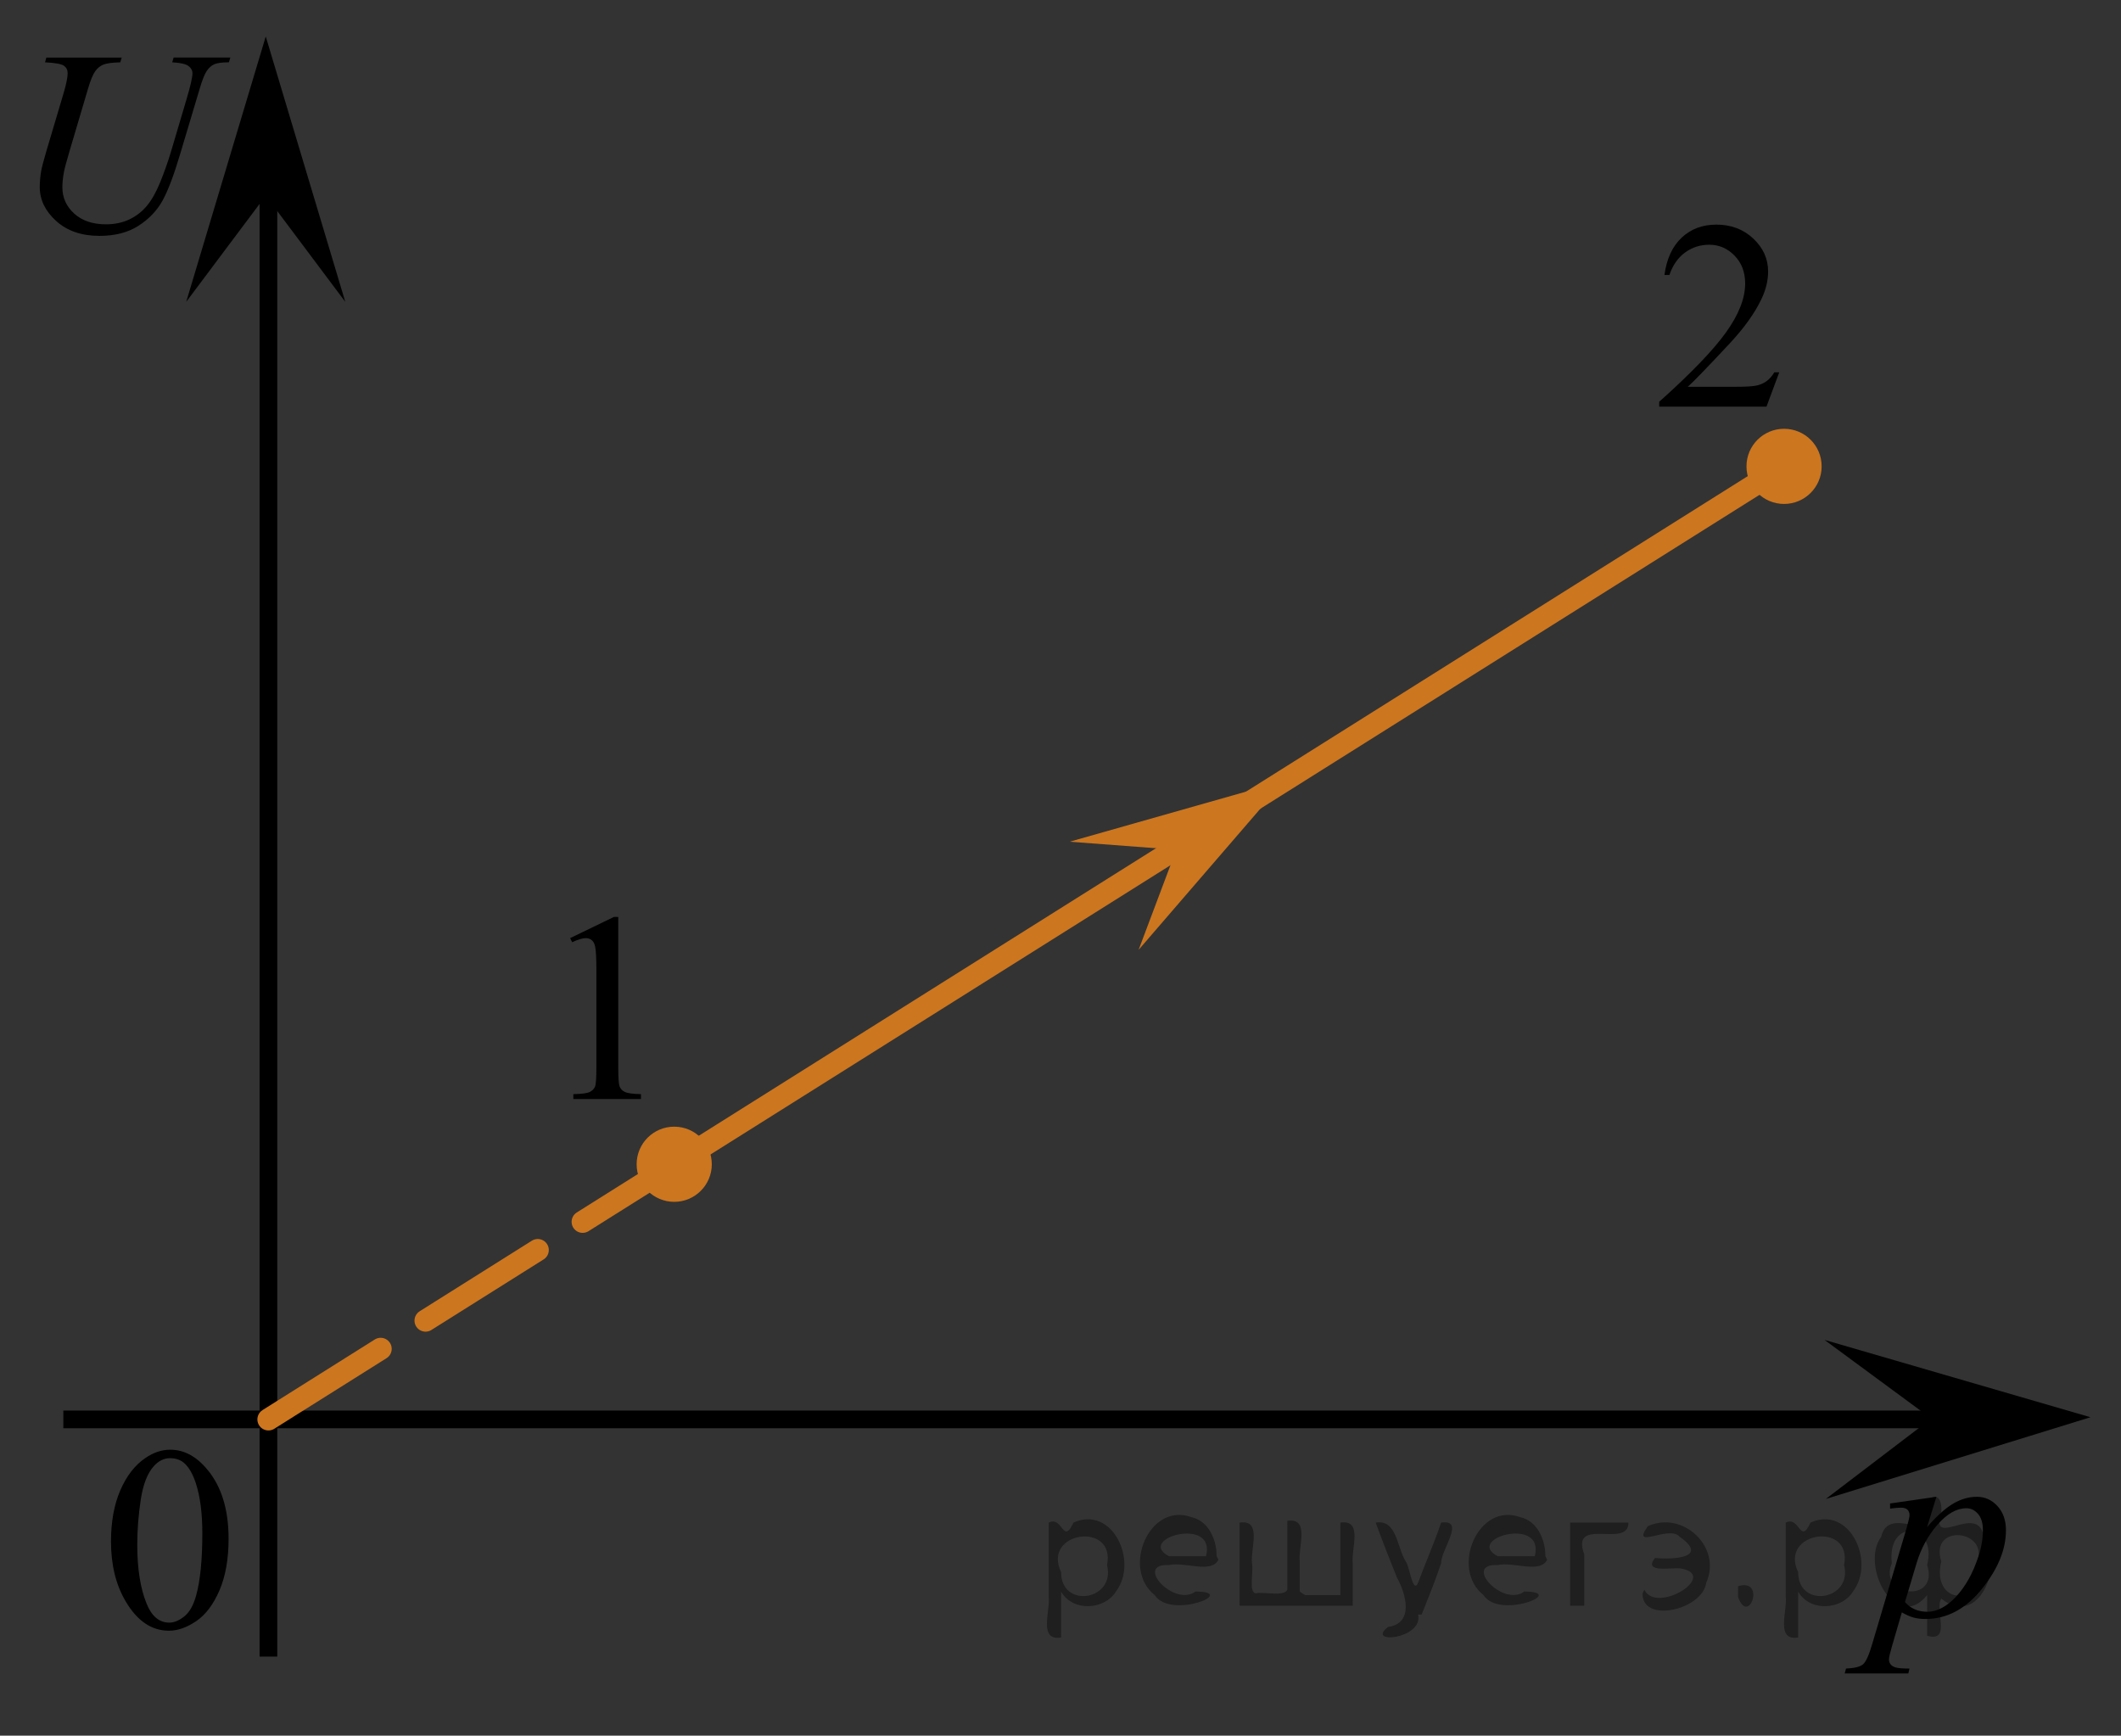 <?xml version="1.0" encoding="utf-8"?>
<!-- Generator: Adobe Illustrator 16.0.0, SVG Export Plug-In . SVG Version: 6.00 Build 0)  -->
<!DOCTYPE svg PUBLIC "-//W3C//DTD SVG 1.1//EN" "http://www.w3.org/Graphics/SVG/1.1/DTD/svg11.dtd">
<svg version="1.1" id="Layer_1" xmlns="http://www.w3.org/2000/svg" xmlns:xlink="http://www.w3.org/1999/xlink" x="0px" y="0px"
	 width="120px" height="98.188px" viewBox="324.667 124.563 120 98.188" enable-background="new 324.667 124.563 120 98.188"
	 xml:space="preserve">
<rect x="324.667" y="124.563" width="120" height="98.188" fill="#333333" stroke="none"/>
<line fill="none" stroke="#000000" stroke-miterlimit="10" x1="339.854" y1="218.279" x2="339.854" y2="133.458"/>
<polygon points="339.702,135.633 335.202,141.639 339.702,126.627 344.202,141.639 "/>
<line fill="none" stroke="#000000" stroke-miterlimit="10" x1="435.417" y1="204.861" x2="328.25" y2="204.861"/>
<polygon points="433.935,204.813 427.893,200.363 442.941,204.738 427.966,209.361 "/>
<g>
	<g>
		<path d="M330.947,211.768c0-1.125,0.177-2.094,0.531-2.906c0.354-0.813,0.824-1.416,1.411-1.814
			c0.455-0.314,0.925-0.473,1.411-0.473c0.789,0,1.497,0.385,2.124,1.156c0.784,0.955,1.176,2.25,1.176,3.885
			c0,1.145-0.172,2.115-0.516,2.916c-0.344,0.799-0.783,1.381-1.316,1.742s-1.048,0.541-1.544,0.541
			c-0.981,0-1.798-0.555-2.45-1.666C331.222,214.213,330.947,213.086,330.947,211.768z M332.433,211.949
			c0,1.357,0.175,2.465,0.524,3.324c0.288,0.723,0.718,1.084,1.289,1.084c0.273,0,0.557-0.119,0.85-0.354
			c0.294-0.234,0.517-0.629,0.668-1.182c0.232-0.834,0.35-2.01,0.35-3.527c0-1.125-0.122-2.063-0.364-2.814
			c-0.183-0.559-0.418-0.953-0.706-1.186c-0.207-0.16-0.458-0.24-0.751-0.24c-0.344,0-0.65,0.148-0.918,0.443
			c-0.364,0.402-0.612,1.035-0.744,1.898C332.5,210.26,332.433,211.109,332.433,211.949z"/>
	</g>
</g>
<line fill="none" stroke="#CC761F" stroke-width="1.25" stroke-linecap="round" stroke-linejoin="round" stroke-miterlimit="10" x1="393.86" y1="170.904" x2="425.604" y2="150.945"/>
<line fill="none" stroke="#CC761F" stroke-width="1.25" stroke-linecap="round" stroke-linejoin="round" stroke-miterlimit="10" x1="362.812" y1="190.426" x2="393.86" y2="170.904"/>
<line fill="none" stroke="#CC761F" stroke-width="1.25" stroke-linecap="round" stroke-linejoin="round" stroke-miterlimit="10" stroke-dasharray="7.5,3" x1="339.854" y1="204.861" x2="362.812" y2="190.426"/>
<polygon fill="#CC761F" points="391.217,172.635 385.184,172.18 397.34,168.729 389.086,178.297 "/>
<g>
	<path fill="#CC761F" d="M362.813,188.301c-1.173,0-2.127,0.947-2.127,2.127c0,1.172,0.952,2.125,2.127,2.125
		c1.172,0,2.125-0.951,2.125-2.125C364.939,189.25,363.989,188.301,362.813,188.301L362.813,188.301z"/>
	<path fill="none" d="M362.813,188.301c-1.173,0-2.127,0.947-2.127,2.127c0,1.172,0.952,2.125,2.127,2.125
		c1.172,0,2.125-0.951,2.125-2.125C364.939,189.25,363.989,188.301,362.813,188.301L362.813,188.301z"/>
</g>
<g>
	<path fill="#CC761F" d="M425.605,148.82c-1.173,0-2.127,0.947-2.127,2.127c0,1.172,0.952,2.125,2.127,2.125
		c1.172,0,2.125-0.951,2.125-2.125C427.731,149.769,426.781,148.82,425.605,148.82L425.605,148.82z"/>
	<path fill="none" d="M425.605,148.82c-1.173,0-2.127,0.947-2.127,2.127c0,1.172,0.952,2.125,2.127,2.125
		c1.172,0,2.125-0.951,2.125-2.125C427.731,149.769,426.781,148.82,425.605,148.82L425.605,148.82z"/>
</g>
<g>
	<g>
		<path d="M356.923,177.634l2.477-1.198h0.247v8.521c0,0.565,0.023,0.918,0.072,1.057c0.047,0.139,0.146,0.245,0.296,0.32
			c0.149,0.074,0.455,0.116,0.915,0.126v0.275h-3.826v-0.275c0.48-0.01,0.79-0.051,0.93-0.123c0.141-0.071,0.238-0.168,0.293-0.29
			c0.055-0.121,0.082-0.484,0.082-1.09v-5.447c0-0.734-0.024-1.205-0.074-1.414c-0.035-0.158-0.1-0.275-0.191-0.35
			c-0.093-0.074-0.204-0.111-0.334-0.111c-0.186,0-0.443,0.077-0.773,0.23L356.923,177.634z"/>
	</g>
</g>
<g>
	<g>
		<path d="M425.331,145.625l-0.721,1.942h-6.07v-0.275c1.785-1.598,3.043-2.902,3.771-3.914s1.092-1.938,1.092-2.775
			c0-0.641-0.199-1.166-0.6-1.578c-0.398-0.411-0.877-0.617-1.434-0.617c-0.506,0-0.959,0.146-1.361,0.436s-0.699,0.716-0.892,1.275
			h-0.28c0.126-0.917,0.451-1.622,0.975-2.113c0.523-0.49,1.177-0.736,1.961-0.736c0.834,0,1.531,0.263,2.09,0.789
			c0.56,0.525,0.839,1.146,0.839,1.86c0,0.511-0.122,1.021-0.364,1.532c-0.375,0.804-0.981,1.655-1.82,2.553
			c-1.26,1.35-2.047,2.163-2.36,2.44h2.687c0.546,0,0.93-0.02,1.148-0.06c0.221-0.039,0.419-0.12,0.596-0.241
			c0.178-0.122,0.332-0.294,0.463-0.518H425.331z"/>
	</g>
</g>
<g>
	<g>
		<path d="M327.288,127.82h4.265l-0.082,0.27c-0.437,0.01-0.748,0.05-0.935,0.12c-0.186,0.07-0.345,0.195-0.476,0.374
			c-0.132,0.18-0.27,0.512-0.413,0.997l-1.034,3.49c-0.184,0.621-0.293,1.028-0.328,1.222c-0.06,0.311-0.089,0.6-0.089,0.866
			c0,0.587,0.224,1.082,0.67,1.487c0.446,0.404,1.044,0.607,1.793,0.607c0.491,0,0.931-0.091,1.317-0.273
			c0.387-0.182,0.718-0.437,0.993-0.764s0.527-0.771,0.756-1.331c0.228-0.56,0.429-1.126,0.603-1.698l0.893-3.011
			c0.224-0.751,0.335-1.241,0.335-1.469c0-0.16-0.075-0.297-0.227-0.411s-0.458-0.183-0.919-0.207l0.081-0.27h3.208l-0.082,0.27
			c-0.377,0-0.648,0.035-0.815,0.105c-0.166,0.07-0.311,0.196-0.435,0.378s-0.264,0.534-0.417,1.059l-1.094,3.658
			c-0.353,1.188-0.685,2.064-0.997,2.629s-0.766,1.038-1.358,1.418c-0.593,0.381-1.328,0.571-2.206,0.571
			c-1.012,0-1.828-0.28-2.448-0.84c-0.62-0.561-0.931-1.201-0.931-1.924c0-0.286,0.027-0.592,0.082-0.917
			c0.04-0.213,0.137-0.581,0.29-1.105l0.997-3.353c0.14-0.484,0.209-0.841,0.209-1.069c0-0.179-0.071-0.318-0.212-0.418
			c-0.142-0.1-0.498-0.163-1.068-0.192L327.288,127.82z"/>
	</g>
</g>
<g>
	<g>
		<path d="M434.223,209.239l-0.526,1.712c0.555-0.636,1.05-1.079,1.485-1.332s0.881-0.38,1.334-0.38s0.84,0.175,1.161,0.524
			s0.481,0.805,0.481,1.365c0,1.092-0.456,2.202-1.367,3.33c-0.912,1.129-1.975,1.693-3.187,1.693c-0.255,0-0.48-0.027-0.677-0.082
			c-0.195-0.055-0.416-0.151-0.66-0.29l-0.559,1.92c-0.111,0.377-0.168,0.622-0.168,0.736c0,0.109,0.029,0.202,0.088,0.279
			s0.154,0.137,0.287,0.179s0.395,0.063,0.787,0.063l-0.068,0.275h-3.6l0.076-0.275c0.475-0.021,0.794-0.1,0.959-0.238
			c0.166-0.14,0.34-0.523,0.523-1.153l1.934-6.519c0.117-0.412,0.176-0.668,0.176-0.767c0-0.134-0.04-0.238-0.119-0.313
			c-0.078-0.074-0.199-0.112-0.362-0.112c-0.147,0-0.354,0.018-0.619,0.053v-0.29L434.223,209.239z M432.444,215.192
			c0.315,0.367,0.74,0.551,1.275,0.551c0.266,0,0.535-0.072,0.811-0.216c0.274-0.144,0.543-0.357,0.806-0.641
			c0.263-0.282,0.497-0.608,0.706-0.979c0.209-0.369,0.396-0.805,0.563-1.306c0.165-0.501,0.248-0.997,0.248-1.488
			c0-0.396-0.094-0.7-0.279-0.911s-0.403-0.316-0.652-0.316c-0.551,0-1.094,0.308-1.632,0.923c-0.537,0.615-0.931,1.334-1.181,2.158
			L432.444,215.192z"/>
	</g>
</g>
<path fill="#FFFFFF" stroke="#000000" stroke-miterlimit="10" d="M444.667,222.75"/>
<path fill="#FFFFFF" stroke="#000000" stroke-miterlimit="10" d="M324.667,124.563"/>
<g style="stroke:none;fill:#000;fill-opacity:0.4" > <path d="m 384.7,214.7 c 0,0.8 0,1.6 0,2.5 -1.3,0.2 -0.6,-1.5 -0.7,-2.3 0,-1.4 0,-2.8 0,-4.2 0.8,-0.4 0.8,1.3 1.4,0.0 2.2,-1.0 3.7,2.2 2.4,3.9 -0.6,1.0 -2.4,1.2 -3.1,0.0 z m 2.6,-1.6 c 0.5,-2.5 -3.7,-1.9 -2.6,0.4 0.0,2.1 3.1,1.6 2.6,-0.4 z" /> <path d="m 393.6,212.8 c -0.4,0.8 -1.9,0.1 -2.8,0.3 -2.0,-0.1 0.3,2.4 1.5,1.5 2.5,0.0 -1.4,1.6 -2.3,0.2 -1.9,-1.5 -0.3,-5.3 2.1,-4.4 0.9,0.2 1.4,1.2 1.4,2.2 z m -0.7,-0.2 c 0.6,-2.3 -4.0,-1.0 -2.1,0.0 0.7,0 1.4,-0.0 2.1,-0.0 z" /> <path d="m 398.5,214.8 c 0.6,0 1.3,0 2.0,0 0,-1.3 0,-2.7 0,-4.1 1.3,-0.2 0.6,1.5 0.7,2.3 0,0.8 0,1.6 0,2.4 -2.1,0 -4.2,0 -6.4,0 0,-1.5 0,-3.1 0,-4.7 1.3,-0.2 0.6,1.5 0.7,2.3 0.1,0.5 -0.2,1.6 0.2,1.7 0.5,-0.1 1.6,0.2 1.8,-0.2 0,-1.3 0,-2.6 0,-3.9 1.3,-0.2 0.6,1.5 0.7,2.3 0,0.5 0,1.1 0,1.7 z" /> <path d="m 404.9,215.9 c 0.3,1.4 -3.0,1.7 -1.7,0.7 1.5,-0.2 1.0,-1.9 0.5,-2.8 -0.4,-1.0 -0.8,-2.0 -1.2,-3.1 1.2,-0.2 1.2,1.4 1.7,2.2 0.2,0.2 0.4,1.9 0.7,1.2 0.4,-1.1 0.9,-2.2 1.3,-3.4 1.4,-0.2 0.0,1.5 -0.0,2.3 -0.3,0.9 -0.7,1.9 -1.1,2.9 z" /> <path d="m 412.2,212.8 c -0.4,0.8 -1.9,0.1 -2.8,0.3 -2.0,-0.1 0.3,2.4 1.5,1.5 2.5,0.0 -1.4,1.6 -2.3,0.2 -1.9,-1.5 -0.3,-5.3 2.1,-4.4 0.9,0.2 1.4,1.2 1.4,2.2 z m -0.7,-0.2 c 0.6,-2.3 -4.0,-1.0 -2.1,0.0 0.7,0 1.4,-0.0 2.1,-0.0 z" /> <path d="m 413.5,215.4 c 0,-1.5 0,-3.1 0,-4.7 1.1,0 2.2,0 3.3,0 0.0,1.5 -3.3,-0.4 -2.5,1.8 0,0.9 0,1.9 0,2.9 -0.2,0 -0.5,0 -0.7,0 z" /> <path d="m 417.7,214.5 c 0.7,1.4 4.2,-0.8 2.1,-1.2 -0.5,-0.1 -2.2,0.3 -1.5,-0.6 1.0,0.1 3.1,0.0 1.4,-1.2 -0.6,-0.7 -2.8,0.8 -1.8,-0.6 2.0,-0.9 4.2,1.2 3.3,3.2 -0.2,1.5 -3.5,2.3 -3.6,0.7 l 0,-0.1 0,-0.0 0,0 z" /> <path d="m 423.0,214.3 c 1.6,-0.5 0.6,2.3 -0.0,0.6 -0.0,-0.2 0.0,-0.4 0.0,-0.6 z" /> <path d="m 426.4,214.7 c 0,0.8 0,1.6 0,2.5 -1.3,0.2 -0.6,-1.5 -0.7,-2.3 0,-1.4 0,-2.8 0,-4.2 0.8,-0.4 0.8,1.3 1.4,0.0 2.2,-1.0 3.7,2.2 2.4,3.9 -0.6,1.0 -2.4,1.2 -3.1,0.0 z m 2.6,-1.6 c 0.5,-2.5 -3.7,-1.9 -2.6,0.4 0.0,2.1 3.1,1.6 2.6,-0.4 z" /> <path d="m 431.7,213.0 c -0.8,1.9 2.7,2.3 2.0,0.1 0.6,-2.4 -2.3,-2.7 -2.0,-0.1 z m 2.0,4.2 c 0,-0.8 0,-1.6 0,-2.4 -1.8,2.2 -3.8,-1.7 -2.6,-3.3 0.4,-1.8 3.0,0.3 2.6,-1.1 -0.4,-1.1 0.9,-1.8 0.8,-0.3 -0.7,2.2 2.1,-0.6 2.4,1.4 1.2,1.6 -0.3,5.2 -2.4,3.5 -0.4,0.6 0.6,2.5 -0.8,2.1 z m 2.8,-4.2 c 0.8,-1.9 -2.7,-2.3 -2.0,-0.1 -0.6,2.4 2.3,2.7 2.0,0.1 z" /> </g></svg>

<!--File created and owned by https://sdamgia.ru. Copying is prohibited. All rights reserved.-->
